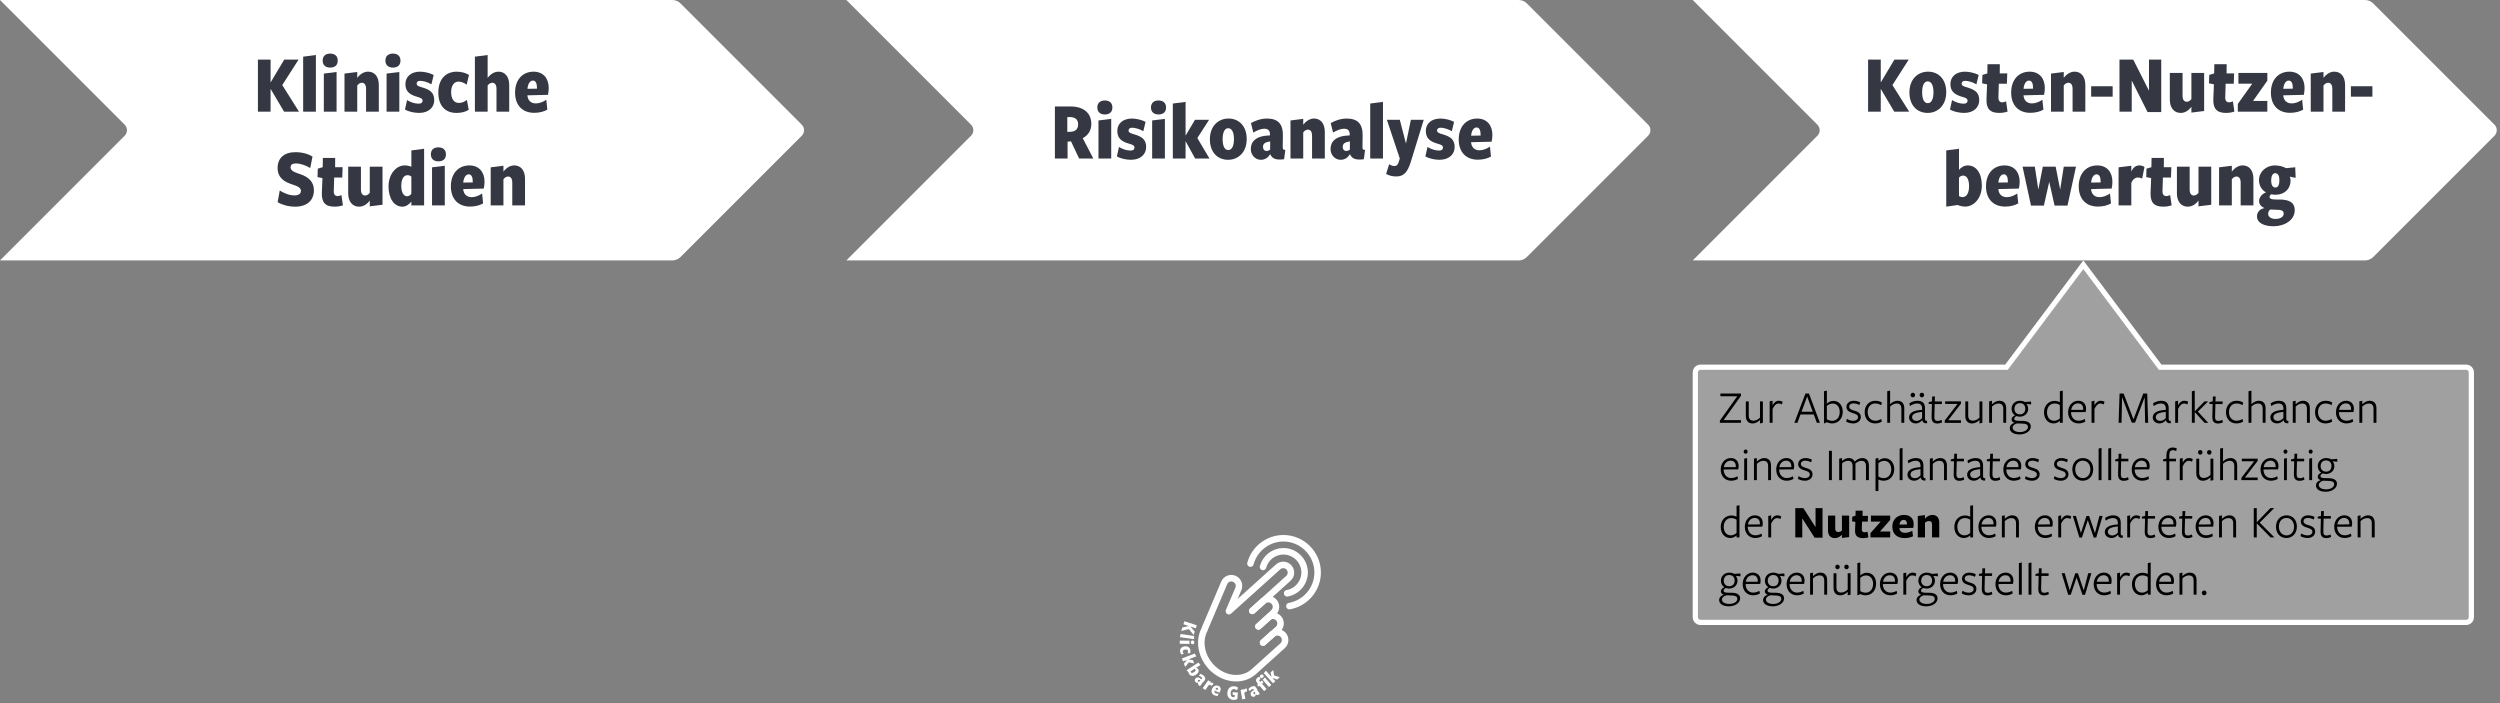 <?xml version="1.0" encoding="UTF-8"?>
<svg xmlns="http://www.w3.org/2000/svg" viewBox="0 0 1920 540">
  <rect x="0" y="0" width="1920" height="540" fill="#808080" stroke="none"/>
  <defs>
    <style>
      .cls-1, .cls-2 {
        fill: none;
      }

      .cls-3, .cls-4 {
        fill: #fff;
      }

      .cls-5 {
        fill: #353843;
      }

      .cls-2 {
        stroke: #fff;
        stroke-linecap: round;
        stroke-linejoin: round;
        stroke-width: 5px;
      }

      .cls-4 {
        opacity: .25;
      }
    </style>
  </defs>
  <g id="Content_STD" data-name="Content STD">
    <g>
      <path class="cls-3" d="M522.64,2.64l93.12,93.12c2.34,2.34,2.34,6.14,0,8.49l-93.12,93.12c-1.69,1.69-3.98,2.64-6.36,2.64H0L95.76,104.24c2.34-2.34,2.34-6.14,0-8.49L0,0H516.27c2.39,0,4.68,.95,6.36,2.64Z"></path>
      <g>
        <path class="cls-5" d="M218.17,85.76l-10.3-17.41h-.06v17.41h-9.73V45.76h9.73v17.47h.06l10.43-17.47h11.01l-12.54,19.58,12.86,20.41h-11.46Z"></path>
        <path class="cls-5" d="M232.82,85.76V43.52l9.79-1.28v43.52h-9.79Z"></path>
        <path class="cls-5" d="M253.56,51.91c-3.52,0-5.76-1.92-5.76-5.38s2.24-5.38,5.76-5.38,5.82,1.86,5.82,5.38-2.18,5.38-5.82,5.38Zm-4.86,33.85v-29.25l9.79-1.22v30.46h-9.79Z"></path>
        <path class="cls-5" d="M281.14,85.76v-17.53c0-3.52-1.54-4.67-3.26-4.67-1.47,0-2.69,1.02-3.52,2.11v20.09h-9.79v-29.25l9.79-1.22v4.54c2.18-2.94,5.18-4.8,8.32-4.8,5.06,0,8.26,3.9,8.26,10.24v20.48h-9.79Z"></path>
        <path class="cls-5" d="M301.75,51.91c-3.52,0-5.76-1.92-5.76-5.38s2.24-5.38,5.76-5.38,5.82,1.86,5.82,5.38-2.18,5.38-5.82,5.38Zm-4.86,33.85v-29.25l9.79-1.22v30.46h-9.79Z"></path>
        <path class="cls-5" d="M321.84,86.72c-3.58,0-8.13-.96-10.81-2.62l1.6-7.23c2.88,1.79,6.08,2.75,8.96,2.75,1.86,0,2.94-.77,2.94-2.24,0-1.6-1.28-2.24-3.84-2.94-5.76-1.6-9.34-3.97-9.34-9.86,0-5.57,4.16-9.54,11.33-9.54,3.39,0,7.87,1.15,10.37,2.56l-1.73,7.17c-2.75-1.66-6.27-2.69-8.64-2.69-1.66,0-2.69,.77-2.69,2.18,0,1.54,1.73,2.18,4.1,2.82,5.89,1.73,9.41,3.84,9.41,9.85,0,5.38-4.1,9.79-11.65,9.79Z"></path>
        <path class="cls-5" d="M350.52,86.72c-8.45,0-13.89-5.44-13.89-15.61s5.5-16.06,14.14-16.06c3.58,0,7.04,.96,9.41,2.5l-1.79,7.49c-1.86-1.41-4.16-2.37-6.21-2.37-3.71,0-5.7,3.33-5.7,8.13,0,5.31,2.37,8.26,5.95,8.26,2.3,0,4.35-.9,6.14-2.37l1.41,7.62c-2.18,1.54-5.7,2.43-9.47,2.43Z"></path>
        <path class="cls-5" d="M381.3,85.76v-17.53c0-3.52-1.54-4.67-3.27-4.67-1.47,0-2.69,1.02-3.52,2.11v20.09h-9.79V43.52l9.79-1.28v17.6c2.18-2.94,5.18-4.8,8.32-4.8,5.05,0,8.26,3.9,8.26,10.24v20.48h-9.79Z"></path>
        <path class="cls-5" d="M420.85,72.83l-15.81,.38c.32,3.84,2.62,6.21,6.53,6.21,2.62,0,5.5-1.09,8-2.82l.77,7.62c-2.62,1.54-6.27,2.43-10.05,2.43-8.83,0-14.72-5.57-14.72-15.55s5.89-16.06,14.21-16.06c7.42,0,11.65,5.12,11.65,12.54,0,1.6-.26,3.97-.58,5.25Zm-8.45-5.25c0-3.52-.96-5.7-3.14-5.7-2.43,0-3.9,2.94-4.16,6.34l7.3-.13v-.51Z"></path>
        <path class="cls-5" d="M226.58,158.72c-5.18,0-10.11-1.47-13.38-3.46l1.66-8.96c3.26,2.11,7.3,3.78,11.39,3.78,2.88,0,4.86-1.15,4.86-3.52s-2.37-3.52-6.85-4.99c-4.99-1.6-11.07-4.54-11.07-12.54,0-7.42,4.8-12.16,13.63-12.16,5.5,0,9.86,1.34,13.18,3.39l-1.73,8.77c-3.33-2.05-7.74-3.52-11.01-3.52-2.56,0-4.1,.9-4.1,3.07,0,2.56,3.14,3.78,7.1,5.06,7.49,2.43,10.82,6.59,10.82,12.48,0,7.68-5.18,12.61-14.53,12.61Z"></path>
        <path class="cls-5" d="M256.85,158.72c-7.1,0-9.98-3.39-9.66-10.88l.45-11.07-3.78-.77,.19-6.46,3.78-1.15,.13-7.1h9.47l-.06,7.1h5.76l-.26,7.94h-6.21l-.32,10.56c-.06,2.62,1.22,3.71,3.01,3.71,.9,0,1.86-.32,2.88-.77l1.15,7.87c-2.11,.64-3.78,1.02-6.53,1.02Z"></path>
        <path class="cls-5" d="M283.99,158.46v-4.48c-2.05,2.88-4.93,4.74-8.26,4.74-5.05,0-8.32-3.9-8.32-10.24v-20.48h9.79v17.53c0,3.52,1.54,4.61,3.26,4.61,1.47,0,2.62-.96,3.52-2.05v-20.09h9.79v29.25l-9.79,1.22Z"></path>
        <path class="cls-5" d="M315.92,157.76v-2.94c-1.54,1.86-3.78,3.9-6.91,3.9-6.14,0-10.62-6.02-10.62-15.49s5.76-16.19,12.42-16.19c1.86,0,3.58,.38,5.12,1.02v-12.54l9.79-1.28v43.52h-9.79Zm0-22.14c-.77-.64-1.79-1.09-3.01-1.09-3.01,0-4.74,3.33-4.74,8.19s1.79,8,4.35,8c1.54,0,2.49-.7,3.39-1.92v-13.18Z"></path>
        <path class="cls-5" d="M336.66,123.91c-3.52,0-5.76-1.92-5.76-5.38s2.24-5.38,5.76-5.38,5.82,1.86,5.82,5.38-2.18,5.38-5.82,5.38Zm-4.86,33.85v-29.25l9.79-1.22v30.46h-9.79Z"></path>
        <path class="cls-5" d="M371.54,144.83l-15.81,.38c.32,3.84,2.62,6.21,6.53,6.21,2.62,0,5.5-1.09,8-2.82l.77,7.62c-2.62,1.54-6.27,2.43-10.05,2.43-8.83,0-14.72-5.57-14.72-15.55s5.89-16.06,14.21-16.06c7.42,0,11.65,5.12,11.65,12.54,0,1.6-.26,3.97-.58,5.25Zm-8.45-5.25c0-3.52-.96-5.7-3.14-5.7-2.43,0-3.9,2.94-4.16,6.34l7.3-.13v-.51Z"></path>
        <path class="cls-5" d="M393.43,157.76v-17.53c0-3.52-1.54-4.67-3.27-4.67-1.47,0-2.69,1.02-3.52,2.11v20.09h-9.79v-29.25l9.79-1.22v4.54c2.18-2.94,5.18-4.8,8.32-4.8,5.05,0,8.26,3.9,8.26,10.24v20.48h-9.79Z"></path>
      </g>
    </g>
    <g>
      <path class="cls-3" d="M1172.64,2.64l93.12,93.12c2.34,2.34,2.34,6.14,0,8.49l-93.12,93.12c-1.69,1.69-3.98,2.64-6.36,2.64H650l95.76-95.76c2.34-2.34,2.34-6.14,0-8.49L650,0h516.27c2.39,0,4.68,.95,6.36,2.64Z"></path>
      <g>
        <path class="cls-5" d="M828.78,121.76l-6.27-13.25-2.62,.32v12.93h-9.73v-40h11.97c10.43,0,16,5.38,16,13.38,0,4.86-2.18,8.64-6.59,10.94l8.13,15.68h-10.88Zm-7.3-31.87h-1.79v11.39l1.92-.06c4.22,0,6.4-1.98,6.4-5.7s-2.24-5.63-6.53-5.63Z"></path>
        <path class="cls-5" d="M848.49,87.91c-3.52,0-5.76-1.92-5.76-5.38s2.24-5.38,5.76-5.38,5.82,1.86,5.82,5.38-2.18,5.38-5.82,5.38Zm-4.86,33.85v-29.25l9.79-1.22v30.46h-9.79Z"></path>
        <path class="cls-5" d="M868.59,122.72c-3.58,0-8.13-.96-10.82-2.62l1.6-7.23c2.88,1.79,6.08,2.75,8.96,2.75,1.86,0,2.94-.77,2.94-2.24,0-1.6-1.28-2.24-3.84-2.94-5.76-1.6-9.34-3.97-9.34-9.86,0-5.57,4.16-9.54,11.33-9.54,3.39,0,7.87,1.15,10.37,2.56l-1.73,7.17c-2.75-1.66-6.27-2.69-8.64-2.69-1.66,0-2.69,.77-2.69,2.18,0,1.54,1.73,2.18,4.1,2.82,5.89,1.73,9.41,3.84,9.41,9.85,0,5.38-4.1,9.79-11.65,9.79Z"></path>
        <path class="cls-5" d="M889.71,87.91c-3.52,0-5.76-1.92-5.76-5.38s2.24-5.38,5.76-5.38,5.82,1.86,5.82,5.38-2.18,5.38-5.82,5.38Zm-4.86,33.85v-29.25l9.79-1.22v30.46h-9.79Z"></path>
        <path class="cls-5" d="M917.87,121.76l-7.29-13.25h-.06v13.25h-9.79v-42.24l9.79-1.28v25.92l7.23-12.16h10.82l-9.02,14.02,9.34,15.74h-11.01Z"></path>
        <path class="cls-5" d="M943.21,122.72c-8,0-14.02-5.63-14.02-15.74s6.4-15.94,14.33-15.94,13.95,5.7,13.95,15.74-6.4,15.94-14.27,15.94Zm.06-24.25c-2.81,0-4.29,3.26-4.29,8.45s1.54,8.32,4.35,8.32,4.35-3.2,4.35-8.38-1.54-8.38-4.42-8.38Z"></path>
        <path class="cls-5" d="M986.22,122.27c-1.28,.19-2.37,.26-3.39,.26-4.03,0-6.14-1.41-7.23-4.03h-.13c-1.6,2.5-3.84,4.22-7.17,4.22-4.22,0-7.68-3.65-7.68-8.19,0-5.7,3.65-10.24,14.72-10.56v-.7c0-3.07-1.41-4.42-4.42-4.42-2.56,0-5.44,1.28-8.38,2.94-.64-2.37-1.22-4.8-1.79-7.23,2.75-1.66,7.29-3.52,12.29-3.52,8.38,0,12.35,4.1,12.22,13.06l-.13,8.7c0,1.98,.32,2.18,1.98,2.37l-.9,7.1Zm-10.75-13.69c-3.97,.64-5.5,1.79-5.5,4.22,0,1.92,1.15,3.14,2.75,3.14,1.09,0,1.98-.45,2.75-1.09v-6.27Z"></path>
        <path class="cls-5" d="M1007.66,121.76v-17.53c0-3.52-1.54-4.67-3.26-4.67-1.47,0-2.69,1.02-3.52,2.11v20.09h-9.79v-29.25l9.79-1.22v4.54c2.18-2.94,5.18-4.8,8.32-4.8,5.06,0,8.26,3.9,8.26,10.24v20.48h-9.79Z"></path>
        <path class="cls-5" d="M1047.46,122.27c-1.28,.19-2.37,.26-3.39,.26-4.03,0-6.14-1.41-7.23-4.03h-.13c-1.6,2.5-3.84,4.22-7.17,4.22-4.22,0-7.68-3.65-7.68-8.19,0-5.7,3.65-10.24,14.72-10.56v-.7c0-3.07-1.41-4.42-4.42-4.42-2.56,0-5.44,1.28-8.38,2.94-.64-2.37-1.21-4.8-1.79-7.23,2.75-1.66,7.29-3.52,12.29-3.52,8.38,0,12.35,4.1,12.22,13.06l-.13,8.7c0,1.98,.32,2.18,1.98,2.37l-.9,7.1Zm-10.75-13.69c-3.97,.64-5.5,1.79-5.5,4.22,0,1.92,1.15,3.14,2.75,3.14,1.09,0,1.98-.45,2.75-1.09v-6.27Z"></path>
        <path class="cls-5" d="M1052.33,121.76v-42.24l9.79-1.28v43.52h-9.79Z"></path>
        <path class="cls-5" d="M1083.56,124.13c-2.69,8.77-5.89,11.39-11.33,11.39-2.75,0-5.31-.64-7.68-1.92l2.3-7.49c1.28,.83,2.69,1.41,3.84,1.41,1.66,0,2.69-.58,3.46-2.94l.89-2.82-9.92-29.76h9.92l4.74,18.24,3.78-18.24h9.86l-9.86,32.13Z"></path>
        <path class="cls-5" d="M1105.51,122.72c-3.58,0-8.13-.96-10.81-2.62l1.6-7.23c2.88,1.79,6.08,2.75,8.96,2.75,1.86,0,2.95-.77,2.95-2.24,0-1.6-1.28-2.24-3.84-2.94-5.76-1.6-9.34-3.97-9.34-9.86,0-5.57,4.16-9.54,11.33-9.54,3.39,0,7.87,1.15,10.37,2.56l-1.73,7.17c-2.75-1.66-6.27-2.69-8.64-2.69-1.66,0-2.69,.77-2.69,2.18,0,1.54,1.73,2.18,4.1,2.82,5.89,1.73,9.41,3.84,9.41,9.85,0,5.38-4.1,9.79-11.65,9.79Z"></path>
        <path class="cls-5" d="M1145.57,108.83l-15.81,.38c.32,3.84,2.62,6.21,6.53,6.21,2.62,0,5.5-1.09,8-2.82l.77,7.62c-2.62,1.54-6.27,2.43-10.05,2.43-8.83,0-14.72-5.57-14.72-15.55s5.89-16.06,14.21-16.06c7.42,0,11.65,5.12,11.65,12.54,0,1.6-.26,3.97-.58,5.25Zm-8.45-5.25c0-3.52-.96-5.7-3.13-5.7-2.43,0-3.9,2.94-4.16,6.34l7.29-.13v-.51Z"></path>
      </g>
    </g>
    <g>
      <path class="cls-3" d="M1822.64,2.64l93.12,93.12c2.34,2.34,2.34,6.14,0,8.49l-93.12,93.12c-1.69,1.69-3.98,2.64-6.36,2.64h-516.27l95.76-95.76c2.34-2.34,2.34-6.14,0-8.49L1300,0h516.27c2.39,0,4.68,.95,6.36,2.64Z"></path>
      <g>
        <path class="cls-5" d="M1454.78,85.76l-10.3-17.41h-.06v17.41h-9.73V45.76h9.73v17.47h.06l10.43-17.47h11.01l-12.54,19.58,12.86,20.41h-11.46Z"></path>
        <path class="cls-5" d="M1480.44,86.72c-8,0-14.01-5.63-14.01-15.74s6.4-15.94,14.33-15.94,13.95,5.7,13.95,15.74-6.4,15.94-14.27,15.94Zm.06-24.25c-2.82,0-4.29,3.26-4.29,8.45s1.54,8.32,4.35,8.32,4.35-3.2,4.35-8.38-1.54-8.38-4.42-8.38Z"></path>
        <path class="cls-5" d="M1508.41,86.72c-3.58,0-8.13-.96-10.82-2.62l1.6-7.23c2.88,1.79,6.08,2.75,8.96,2.75,1.86,0,2.94-.77,2.94-2.24,0-1.6-1.28-2.24-3.84-2.94-5.76-1.6-9.34-3.97-9.34-9.86,0-5.57,4.16-9.54,11.33-9.54,3.39,0,7.87,1.15,10.37,2.56l-1.73,7.17c-2.75-1.66-6.27-2.69-8.64-2.69-1.66,0-2.69,.77-2.69,2.18,0,1.54,1.73,2.18,4.1,2.82,5.89,1.73,9.41,3.84,9.41,9.85,0,5.38-4.1,9.79-11.65,9.79Z"></path>
        <path class="cls-5" d="M1535.29,86.72c-7.1,0-9.98-3.39-9.66-10.88l.45-11.07-3.78-.77,.19-6.46,3.78-1.15,.13-7.1h9.47l-.06,7.1h5.76l-.26,7.94h-6.21l-.32,10.56c-.06,2.62,1.22,3.71,3.01,3.71,.9,0,1.86-.32,2.88-.77l1.15,7.87c-2.11,.64-3.78,1.02-6.53,1.02Z"></path>
        <path class="cls-5" d="M1569.85,72.83l-15.81,.38c.32,3.84,2.62,6.21,6.53,6.21,2.62,0,5.5-1.09,8-2.82l.77,7.62c-2.62,1.54-6.27,2.43-10.05,2.43-8.83,0-14.72-5.57-14.72-15.55s5.89-16.06,14.21-16.06c7.42,0,11.65,5.12,11.65,12.54,0,1.6-.26,3.97-.58,5.25Zm-8.45-5.25c0-3.52-.96-5.7-3.14-5.7-2.43,0-3.9,2.94-4.16,6.34l7.29-.13v-.51Z"></path>
        <path class="cls-5" d="M1591.74,85.76v-17.53c0-3.52-1.54-4.67-3.26-4.67-1.47,0-2.69,1.02-3.52,2.11v20.09h-9.79v-29.25l9.79-1.22v4.54c2.18-2.94,5.18-4.8,8.32-4.8,5.06,0,8.26,3.9,8.26,10.24v20.48h-9.79Z"></path>
        <path class="cls-5" d="M1606.01,74.24v-8h16.51v8h-16.51Z"></path>
        <path class="cls-5" d="M1649.33,86.08l-12.16-24.19v23.87h-9.41V45.76h10.56l12.1,23.93v-23.93h9.41v40.32h-10.5Z"></path>
        <path class="cls-5" d="M1683,86.46v-4.48c-2.05,2.88-4.93,4.74-8.26,4.74-5.06,0-8.32-3.9-8.32-10.24v-20.48h9.79v17.53c0,3.52,1.54,4.61,3.26,4.61,1.47,0,2.62-.96,3.52-2.05v-20.09h9.79v29.25l-9.79,1.22Z"></path>
        <path class="cls-5" d="M1709.5,86.72c-7.1,0-9.98-3.39-9.66-10.88l.45-11.07-3.78-.77,.19-6.46,3.78-1.15,.13-7.1h9.47l-.06,7.1h5.76l-.26,7.94h-6.21l-.32,10.56c-.06,2.62,1.22,3.71,3.01,3.71,.9,0,1.86-.32,2.88-.77l1.15,7.87c-2.11,.64-3.78,1.02-6.53,1.02Z"></path>
        <path class="cls-5" d="M1718.65,85.76v-5.95l11.07-15.55h-10.62v-8.26h22.21v5.95l-10.94,15.55h10.94v8.26h-22.65Z"></path>
        <path class="cls-5" d="M1769.33,72.83l-15.81,.38c.32,3.84,2.62,6.21,6.53,6.21,2.62,0,5.5-1.09,8-2.82l.77,7.62c-2.62,1.54-6.27,2.43-10.05,2.43-8.83,0-14.72-5.57-14.72-15.55s5.89-16.06,14.21-16.06c7.42,0,11.65,5.12,11.65,12.54,0,1.6-.26,3.97-.58,5.25Zm-8.45-5.25c0-3.52-.96-5.7-3.14-5.7-2.43,0-3.9,2.94-4.16,6.34l7.3-.13v-.51Z"></path>
        <path class="cls-5" d="M1791.22,85.76v-17.53c0-3.52-1.54-4.67-3.26-4.67-1.47,0-2.69,1.02-3.52,2.11v20.09h-9.79v-29.25l9.79-1.22v4.54c2.18-2.94,5.18-4.8,8.32-4.8,5.06,0,8.26,3.9,8.26,10.24v20.48h-9.79Z"></path>
        <path class="cls-5" d="M1805.49,74.24v-8h16.51v8h-16.51Z"></path>
        <path class="cls-5" d="M1509.24,158.66c-1.79,0-4.16-.51-5.82-1.22l-8.7,1.28v-43.2l9.79-1.28v16.19c1.47-1.66,3.78-3.39,6.72-3.39,6.53,0,10.82,5.95,10.82,15.49s-5.95,16.13-12.8,16.13Zm-1.54-23.81c-1.41,0-2.37,.64-3.2,1.6v14.08c.7,.51,1.66,.83,2.82,.83,3.14,0,4.93-3.33,4.93-8.32s-1.6-8.19-4.54-8.19Z"></path>
        <path class="cls-5" d="M1550.52,144.83l-15.81,.38c.32,3.84,2.62,6.21,6.53,6.21,2.62,0,5.5-1.09,8-2.82l.77,7.62c-2.62,1.54-6.27,2.43-10.05,2.43-8.83,0-14.72-5.57-14.72-15.55s5.89-16.06,14.21-16.06c7.42,0,11.65,5.12,11.65,12.54,0,1.6-.26,3.97-.58,5.25Zm-8.45-5.25c0-3.52-.96-5.7-3.14-5.7-2.43,0-3.9,2.94-4.16,6.34l7.3-.13v-.51Z"></path>
        <path class="cls-5" d="M1587.83,157.89h-9.92l-4.1-18.24-4.1,18.24h-9.92l-6.46-29.89h9.41l2.69,17.6,3.46-17.6h9.86l3.46,17.6,2.75-17.6h9.41l-6.53,29.89Z"></path>
        <path class="cls-5" d="M1621.75,144.83l-15.81,.38c.32,3.84,2.62,6.21,6.53,6.21,2.62,0,5.5-1.09,8-2.82l.77,7.62c-2.62,1.54-6.27,2.43-10.05,2.43-8.83,0-14.72-5.57-14.72-15.55s5.89-16.06,14.21-16.06c7.42,0,11.65,5.12,11.65,12.54,0,1.6-.26,3.97-.58,5.25Zm-8.45-5.25c0-3.52-.96-5.7-3.14-5.7-2.43,0-3.9,2.94-4.16,6.34l7.3-.13v-.51Z"></path>
        <path class="cls-5" d="M1645.18,137.15c-.96-.51-2.18-.83-3.2-.83-1.92,0-3.97,1.22-5.12,4.16v17.28h-9.79v-29.25l9.79-1.22v4.48c1.28-3.01,3.39-4.74,6.14-4.74,1.47,0,2.69,.38,3.97,1.22l-1.79,8.9Z"></path>
        <path class="cls-5" d="M1661.3,158.72c-7.1,0-9.98-3.39-9.66-10.88l.45-11.07-3.78-.77,.19-6.46,3.78-1.15,.13-7.1h9.47l-.06,7.1h5.76l-.26,7.94h-6.21l-.32,10.56c-.06,2.62,1.22,3.71,3.01,3.71,.9,0,1.86-.32,2.88-.77l1.15,7.87c-2.11,.64-3.78,1.02-6.53,1.02Z"></path>
        <path class="cls-5" d="M1688.44,158.46v-4.48c-2.05,2.88-4.93,4.74-8.25,4.74-5.06,0-8.32-3.9-8.32-10.24v-20.48h9.79v17.53c0,3.52,1.54,4.61,3.26,4.61,1.47,0,2.62-.96,3.52-2.05v-20.09h9.79v29.25l-9.79,1.22Z"></path>
        <path class="cls-5" d="M1720.82,157.76v-17.53c0-3.52-1.54-4.67-3.26-4.67-1.47,0-2.69,1.02-3.52,2.11v20.09h-9.79v-29.25l9.79-1.22v4.54c2.18-2.94,5.18-4.8,8.32-4.8,5.06,0,8.26,3.9,8.26,10.24v20.48h-9.79Z"></path>
        <path class="cls-5" d="M1758.52,135.68c.38,.77,.64,1.98,.64,3.01,0,6.21-4.48,10.88-11.65,10.88-1.09,0-2.11-.13-3.14-.38-.7,.45-1.34,1.15-1.34,2.11,0,1.28,1.41,1.92,4.8,1.92h2.56c7.1,0,11.97,1.86,11.97,8.26,0,7.49-7.74,12.29-16.32,12.29-7.04,0-12.67-2.43-12.67-7.68,0-2.82,1.86-5.57,5.76-6.27-2.11-.83-4.16-2.75-4.16-5.38,0-2.82,2.24-5.57,5.31-6.66-3.46-1.98-5.38-5.44-5.38-9.47,0-6.21,5.38-11.26,12.22-11.26,3.26,0,6.21,.77,8.58,2.11l7.04-.7,.32,8.13-4.54-.9Zm-10.43,25.41c-1.34,0-3.65-.13-4.48-.19-.96,.64-1.66,1.79-1.66,3.33,0,2.3,2.24,3.9,5.57,3.9,3.65,0,6.34-1.47,6.34-4.1,0-2.37-1.86-2.94-5.76-2.94Zm-.7-28.09c-1.98,0-3.14,2.24-3.14,5.63,0,3.2,1.09,5.38,3.26,5.38s3.07-2.24,3.07-5.63c0-3.2-1.02-5.38-3.2-5.38Z"></path>
      </g>
    </g>
    <g>
      <g>
        <path class="cls-4" d="M1306,478c-2.21,0-4-1.79-4-4v-188c0-2.21,1.79-4,4-4h235l59-78.67,59,78.67h235c2.21,0,4,1.79,4,4v188c0,2.21-1.79,4-4,4h-588Z"></path>
        <path class="cls-3" d="M1600,206.67l56.8,75.73,1.2,1.6h236c1.1,0,2,.9,2,2v188c0,1.1-.9,2-2,2h-588c-1.1,0-2-.9-2-2v-188c0-1.1,.9-2,2-2h236l1.2-1.6,56.8-75.73m0-6.67l-60,80h-234c-3.31,0-6,2.69-6,6v188c0,3.31,2.69,6,6,6h588c3.31,0,6-2.69,6-6v-188c0-3.31-2.69-6-6-6h-234l-60-80h0Z"></path>
      </g>
      <g>
        <path d="M1320.86,324.73v-1.69l13.36-18.72h-12.96v-2.09h15.84v1.73l-13.35,18.68h13.32v2.09h-16.2Z"></path>
        <path d="M1343.04,308.25v10.65c0,2.88,1.15,4.18,3.56,4.18,1.91,0,3.74-.97,5.07-2.34v-12.49h2.23v16.49l-2.23,.47v-2.66c-1.69,1.73-3.85,2.66-5.69,2.66-3.2,0-5.18-2.05-5.18-5.65v-11.3h2.23Z"></path>
        <path d="M1361.33,324.73h-2.23v-16.49l2.23-.47v3.53c1.08-2.12,2.7-3.53,4.86-3.53,1.08,0,2.12,.32,2.88,.76l-.58,2.09c-.72-.43-1.58-.72-2.52-.72-1.73,0-3.35,1.3-4.64,4.25v10.58Z"></path>
        <path d="M1397.69,324.73h-2.34l-2.38-6.44h-10.19l-2.38,6.44h-2.34l8.53-22.5h2.7l8.39,22.5Zm-9.79-20.23l-4.32,11.7h8.6l-4.28-11.7Z"></path>
        <path d="M1407.08,325.2c-1.33,0-2.95-.4-4.03-.9l-2.23,.97v-24.8l2.23-.47v9.97c1.12-1.04,2.84-2.09,4.97-2.09,4.36,0,7.2,3.46,7.2,8.39,0,5.18-3.38,8.93-8.13,8.93Zm.5-15.26c-1.8,0-3.35,.76-4.54,1.84,0-.11,0,10.11,0,10.11,1.01,.79,2.55,1.3,4.14,1.3,3.53,0,5.72-2.84,5.72-6.8,0-3.74-2.05-6.44-5.33-6.44Z"></path>
        <path d="M1423.21,325.2c-1.94,0-4-.58-5.4-1.48l.61-2.05c1.4,.94,3.17,1.51,4.86,1.51,1.98,0,3.71-.97,3.71-2.77,0-1.98-2.09-2.56-4.14-3.2-2.27-.68-4.79-1.8-4.79-4.68s2.48-4.75,5.58-4.75c1.8,0,3.6,.5,5,1.22l-.65,2.02c-1.37-.76-3.06-1.22-4.5-1.22-2.02,0-3.31,.94-3.31,2.52,0,1.87,1.94,2.45,4.07,3.1,2.34,.68,4.86,1.76,4.86,4.82s-2.59,4.97-5.9,4.97Z"></path>
        <path d="M1440.13,325.2c-4.97,0-8.06-3.56-8.06-8.67s3.42-8.75,8.1-8.75c2.02,0,3.74,.5,5.15,1.4l-.58,2.02c-1.26-.83-2.84-1.33-4.57-1.33-3.56,0-5.8,2.66-5.8,6.59s2.34,6.66,5.83,6.66c1.66,0,3.31-.54,4.57-1.37l.47,2.05c-1.4,.86-3.2,1.4-5.11,1.4Z"></path>
        <path d="M1460.25,324.73v-10.65c0-2.88-1.15-4.18-3.53-4.18-1.91,0-3.74,.97-5.11,2.34v12.49h-2.23v-24.26l2.23-.47v10.4c1.73-1.73,3.89-2.63,5.72-2.63,3.2,0,5.15,2.05,5.15,5.65v11.3h-2.23Z"></path>
        <path d="M1476.2,322.75c-1.12,1.37-2.88,2.45-4.82,2.45-3.02,0-5.22-1.94-5.22-4.57,0-2.99,2.34-5.44,10.01-5.87v-.97c0-2.59-1.15-3.92-3.89-3.92-1.8,0-4,.94-5.4,1.98l-.5-2.09c1.48-1.04,3.96-1.98,6.12-1.98,3.82,0,5.94,1.73,5.9,5.9v7.92c0,1.19,.22,1.69,1.66,1.66l-.14,1.84c-2.16,.14-3.35-.72-3.6-2.34h-.11Zm-7.16-17.57c-1.01,0-1.69-.83-1.69-1.8s.68-1.76,1.69-1.76,1.73,.83,1.73,1.76-.68,1.8-1.73,1.8Zm7.13,11.09c-5.65,.65-7.67,1.91-7.67,4.1,0,1.76,1.44,2.88,3.38,2.88,1.76,0,3.28-1.01,4.28-2.16v-4.82Zm-.14-11.09c-1.04,0-1.76-.83-1.76-1.8s.72-1.76,1.76-1.76,1.69,.83,1.69,1.76-.68,1.8-1.69,1.8Z"></path>
        <path d="M1487.9,325.27c-3.13,0-4.54-1.73-4.43-5.18l.25-9.75-2.52-.14,.11-1.4,2.48-.58,.11-3.74h2.12l-.11,3.85h5.51l-.11,1.98h-5.47l-.25,9.86c-.07,2.09,.68,3.1,2.41,3.1,1.08,0,2.16-.36,3.17-.79l.4,1.94c-1.15,.54-2.48,.86-3.67,.86Z"></path>
        <path d="M1493.55,324.73v-1.76l9.83-12.74h-9.5v-1.98h12.17v1.73l-9.83,12.78h9.83v1.98h-12.49Z"></path>
        <path d="M1511.59,308.25v10.65c0,2.88,1.15,4.18,3.56,4.18,1.91,0,3.74-.97,5.08-2.34v-12.49h2.23v16.49l-2.23,.47v-2.66c-1.69,1.73-3.85,2.66-5.69,2.66-3.2,0-5.18-2.05-5.18-5.65v-11.3h2.23Z"></path>
        <path d="M1538.51,324.73v-10.65c0-2.88-1.15-4.18-3.64-4.18-1.8,0-3.63,.97-5,2.34v12.49h-2.23v-16.49l2.23-.47v2.7c1.73-1.73,3.89-2.7,5.62-2.7,3.31,0,5.26,2.05,5.26,5.65v11.3h-2.23Z"></path>
        <path d="M1544.85,322.14c0-1.37,1.19-2.56,2.7-3.13-1.58-.97-2.66-2.77-2.66-5.04,0-3.49,2.59-6.19,6.48-6.19,1.73,0,2.99,.47,3.89,.97l4.57-.36,.11,2.23-3.63-.36c.79,.79,1.33,2.38,1.33,3.71,0,3.49-2.74,6.05-6.41,6.05-.9,0-1.62-.18-2.45-.47-.86,.36-1.84,1.04-1.84,1.98,0,1.04,.79,1.69,3.74,1.69,0,0,2.38,0,2.12,0,4.79,0,6.84,1.62,6.84,4.32,0,3.64-4.07,6.12-8.68,6.12s-7.45-1.94-7.45-4.82c0-1.87,1.44-3.53,3.56-4.07-1.4-.5-2.23-1.44-2.23-2.63Zm.83,6.3c0,1.94,2.12,3.38,5.62,3.38s6.19-1.66,6.19-3.89c0-1.94-1.73-2.63-5-2.63-1.12,0-2.52-.04-3.46-.11-1.98,.54-3.35,1.84-3.35,3.24Zm5.65-10.22c2.52,0,4.1-1.8,4.1-4.32s-1.44-4.28-4.21-4.28c-2.55,0-4.14,1.84-4.14,4.39,0,2.38,1.58,4.21,4.25,4.21Z"></path>
        <path d="M1581.97,300.47l2.23-.47v24.73h-2.23v-1.55c-1.08,1.01-2.74,2.02-4.79,2.02-4.43,0-7.38-3.56-7.38-8.57s3.42-8.75,8.17-8.75c1.4,0,2.92,.4,4,.9v-8.31Zm-4.1,9.43c-3.53,0-5.76,2.81-5.76,6.7s2.12,6.55,5.47,6.55c1.69,0,3.24-.76,4.39-1.84,0,.07,0-10.15,0-10.15-1.01-.79-2.52-1.26-4.1-1.26Z"></path>
        <path d="M1590.57,316.74c.07,3.71,2.3,6.37,5.76,6.37,1.8,0,3.53-.54,4.79-1.37l.43,2.05c-1.4,.86-3.24,1.4-5.29,1.4-4.75,0-7.96-3.56-7.96-8.57s3.31-8.85,7.78-8.85c3.64,0,6.01,2.38,6.01,6.08,0,.86-.14,1.91-.36,2.63l-11.16,.07v.18Zm9.29-1.98c.04-.18,.04-.54,.04-.72,0-2.52-1.37-4.25-3.96-4.25-2.95,0-4.86,2.27-5.22,5l9.14-.04Z"></path>
        <path d="M1608.53,324.73h-2.23v-16.49l2.23-.47v3.53c1.08-2.12,2.7-3.53,4.86-3.53,1.08,0,2.12,.32,2.88,.76l-.58,2.09c-.72-.43-1.58-.72-2.52-.72-1.73,0-3.35,1.3-4.64,4.25v10.58Z"></path>
        <path d="M1647.09,305.08l-7.38,19.51h-2.52l-7.45-19.55-.4,19.69h-2.27l.76-22.5h3.1l7.59,19.87,7.49-19.87h3.06l.72,22.5h-2.34l-.36-19.65Z"></path>
        <path d="M1663.36,322.75c-1.12,1.37-2.88,2.45-4.82,2.45-3.02,0-5.22-1.94-5.22-4.57,0-2.99,2.34-5.44,10.01-5.87v-.97c0-2.59-1.15-3.92-3.89-3.92-1.8,0-4,.94-5.4,1.98l-.5-2.09c1.48-1.04,3.96-1.98,6.12-1.98,3.82,0,5.94,1.73,5.9,5.9v7.92c0,1.19,.21,1.69,1.66,1.66l-.14,1.84c-2.16,.14-3.35-.72-3.6-2.34h-.11Zm-.04-6.48c-5.65,.65-7.67,1.91-7.67,4.1,0,1.76,1.44,2.88,3.38,2.88,1.76,0,3.28-1.01,4.28-2.16v-4.82Z"></path>
        <path d="M1672.76,324.73h-2.23v-16.49l2.23-.47v3.53c1.08-2.12,2.7-3.53,4.86-3.53,1.08,0,2.12,.32,2.88,.76l-.58,2.09c-.72-.43-1.58-.72-2.52-.72-1.73,0-3.35,1.3-4.64,4.25v10.58Z"></path>
        <path d="M1685.57,316.52v8.21h-2.23v-24.26l2.23-.47v15.84h.07l7.42-7.59h2.81l-7.92,7.85,7.96,8.64h-2.84l-7.42-8.21h-.07Z"></path>
        <path d="M1703.5,325.27c-3.13,0-4.54-1.73-4.43-5.18l.25-9.75-2.52-.14,.11-1.4,2.48-.58,.11-3.74h2.12l-.11,3.85h5.51l-.11,1.98h-5.47l-.25,9.86c-.07,2.09,.68,3.1,2.41,3.1,1.08,0,2.16-.36,3.17-.79l.4,1.94c-1.15,.54-2.48,.86-3.67,.86Z"></path>
        <path d="M1717.61,325.2c-4.97,0-8.06-3.56-8.06-8.67s3.42-8.75,8.1-8.75c2.02,0,3.74,.5,5.15,1.4l-.58,2.02c-1.26-.83-2.84-1.33-4.57-1.33-3.56,0-5.8,2.66-5.8,6.59s2.34,6.66,5.83,6.66c1.66,0,3.31-.54,4.57-1.37l.47,2.05c-1.4,.86-3.2,1.4-5.11,1.4Z"></path>
        <path d="M1737.73,324.73v-10.65c0-2.88-1.15-4.18-3.53-4.18-1.91,0-3.74,.97-5.11,2.34v12.49h-2.23v-24.26l2.23-.47v10.4c1.73-1.73,3.89-2.63,5.72-2.63,3.2,0,5.15,2.05,5.15,5.65v11.3h-2.23Z"></path>
        <path d="M1753.68,322.75c-1.12,1.37-2.88,2.45-4.82,2.45-3.02,0-5.22-1.94-5.22-4.57,0-2.99,2.34-5.44,10.01-5.87v-.97c0-2.59-1.15-3.92-3.89-3.92-1.8,0-4,.94-5.4,1.98l-.5-2.09c1.48-1.04,3.96-1.98,6.12-1.98,3.82,0,5.94,1.73,5.9,5.9v7.92c0,1.19,.22,1.69,1.66,1.66l-.14,1.84c-2.16,.14-3.35-.72-3.6-2.34h-.11Zm-.04-6.48c-5.65,.65-7.67,1.91-7.67,4.1,0,1.76,1.44,2.88,3.38,2.88,1.76,0,3.28-1.01,4.28-2.16v-4.82Z"></path>
        <path d="M1771.72,324.73v-10.65c0-2.88-1.15-4.18-3.64-4.18-1.8,0-3.63,.97-5,2.34v12.49h-2.23v-16.49l2.23-.47v2.7c1.73-1.73,3.89-2.7,5.62-2.7,3.31,0,5.26,2.05,5.26,5.65v11.3h-2.23Z"></path>
        <path d="M1786.01,325.2c-4.97,0-8.06-3.56-8.06-8.67s3.42-8.75,8.1-8.75c2.02,0,3.74,.5,5.15,1.4l-.58,2.02c-1.26-.83-2.84-1.33-4.57-1.33-3.56,0-5.8,2.66-5.8,6.59s2.34,6.66,5.83,6.66c1.66,0,3.31-.54,4.57-1.37l.47,2.05c-1.4,.86-3.2,1.4-5.11,1.4Z"></path>
        <path d="M1796.27,316.74c.07,3.71,2.3,6.37,5.76,6.37,1.8,0,3.53-.54,4.79-1.37l.43,2.05c-1.4,.86-3.24,1.4-5.29,1.4-4.75,0-7.96-3.56-7.96-8.57s3.31-8.85,7.78-8.85c3.64,0,6.01,2.38,6.01,6.08,0,.86-.14,1.91-.36,2.63l-11.16,.07v.18Zm9.29-1.98c.04-.18,.04-.54,.04-.72,0-2.52-1.37-4.25-3.96-4.25-2.95,0-4.86,2.27-5.22,5l9.14-.04Z"></path>
        <path d="M1822.87,324.73v-10.65c0-2.88-1.15-4.18-3.64-4.18-1.8,0-3.63,.97-5,2.34v12.49h-2.23v-16.49l2.23-.47v2.7c1.73-1.73,3.89-2.7,5.62-2.7,3.31,0,5.25,2.05,5.25,5.65v11.3h-2.23Z"></path>
        <path d="M1323.78,360.74c.07,3.71,2.3,6.37,5.76,6.37,1.8,0,3.53-.54,4.79-1.37l.43,2.05c-1.4,.86-3.24,1.4-5.29,1.4-4.75,0-7.96-3.56-7.96-8.57s3.31-8.85,7.78-8.85c3.63,0,6.01,2.38,6.01,6.08,0,.86-.14,1.91-.36,2.63l-11.16,.07v.18Zm9.29-1.98c.04-.18,.04-.54,.04-.72,0-2.52-1.37-4.25-3.96-4.25-2.95,0-4.86,2.27-5.22,5l9.14-.04Z"></path>
        <path d="M1340.66,348.47c-1.01,0-1.51-.79-1.51-1.66s.5-1.58,1.51-1.58,1.51,.76,1.51,1.58-.5,1.66-1.51,1.66Zm-1.12,20.27v-16.49l2.23-.47v16.95h-2.23Z"></path>
        <path d="M1357.91,368.73v-10.65c0-2.88-1.15-4.18-3.64-4.18-1.8,0-3.63,.97-5,2.34v12.49h-2.23v-16.49l2.23-.47v2.7c1.73-1.73,3.89-2.7,5.62-2.7,3.31,0,5.25,2.05,5.25,5.65v11.3h-2.23Z"></path>
        <path d="M1366.4,360.74c.07,3.71,2.3,6.37,5.76,6.37,1.8,0,3.53-.54,4.79-1.37l.43,2.05c-1.4,.86-3.24,1.4-5.29,1.4-4.75,0-7.96-3.56-7.96-8.57s3.31-8.85,7.78-8.85c3.63,0,6.01,2.38,6.01,6.08,0,.86-.14,1.91-.36,2.63l-11.16,.07v.18Zm9.29-1.98c.04-.18,.04-.54,.04-.72,0-2.52-1.37-4.25-3.96-4.25-2.95,0-4.86,2.27-5.22,5l9.14-.04Z"></path>
        <path d="M1386.13,369.2c-1.94,0-4-.58-5.4-1.48l.61-2.05c1.4,.94,3.17,1.51,4.86,1.51,1.98,0,3.71-.97,3.71-2.77,0-1.98-2.09-2.56-4.14-3.2-2.27-.68-4.79-1.8-4.79-4.68s2.48-4.75,5.58-4.75c1.8,0,3.6,.5,5,1.22l-.65,2.02c-1.37-.76-3.06-1.22-4.5-1.22-2.02,0-3.31,.94-3.31,2.52,0,1.87,1.94,2.45,4.07,3.1,2.34,.68,4.86,1.76,4.86,4.82s-2.59,4.97-5.9,4.97Z"></path>
        <path d="M1404.63,368.73v-22.5h2.27v22.5h-2.27Z"></path>
        <path d="M1433.07,368.73v-10.62c0-2.88-1.12-4.21-3.49-4.21-1.76,0-3.38,.94-4.64,2.12,.04,.22,.07,1.08,.07,1.48v11.23h-2.23v-10.62c0-2.88-1.12-4.21-3.49-4.21-1.73,0-3.31,.79-4.57,1.91v12.92h-2.23v-16.49l2.23-.47v2.27c1.69-1.55,3.53-2.27,5.22-2.27,2.05,0,3.67,.9,4.46,2.74,1.84-1.84,3.92-2.74,5.83-2.74,3.13,0,5.08,2.05,5.08,5.69v11.27h-2.23Z"></path>
        <path d="M1447.4,351.89c4.46,0,7.38,3.53,7.38,8.53s-3.38,8.78-8.13,8.78c-1.29,0-2.95-.36-4.03-.86v8.78h-2.23v-24.94l2.23-.47v2.2c1.12-1.04,2.77-2.02,4.79-2.02Zm-4.79,14c1.01,.79,2.56,1.3,4.14,1.3,3.53,0,5.72-2.84,5.72-6.73s-2.09-6.52-5.44-6.52c-1.69,0-3.24,.76-4.43,1.84,0-.11,0,10.11,0,10.11Z"></path>
        <path d="M1458.92,368.73v-24.26l2.23-.47v24.73h-2.23Z"></path>
        <path d="M1474.98,366.75c-1.12,1.37-2.88,2.45-4.82,2.45-3.02,0-5.22-1.94-5.22-4.57,0-2.99,2.34-5.44,10.01-5.87v-.97c0-2.59-1.15-3.92-3.89-3.92-1.8,0-4,.94-5.4,1.98l-.5-2.09c1.48-1.04,3.96-1.98,6.12-1.98,3.82,0,5.94,1.73,5.9,5.9v7.92c0,1.19,.22,1.69,1.66,1.66l-.14,1.84c-2.16,.14-3.35-.72-3.6-2.34h-.11Zm-.04-6.48c-5.65,.65-7.67,1.91-7.67,4.1,0,1.76,1.44,2.88,3.38,2.88,1.76,0,3.28-1.01,4.28-2.16v-4.82Z"></path>
        <path d="M1493.01,368.73v-10.65c0-2.88-1.15-4.18-3.64-4.18-1.8,0-3.64,.97-5,2.34v12.49h-2.23v-16.49l2.23-.47v2.7c1.73-1.73,3.89-2.7,5.62-2.7,3.31,0,5.25,2.05,5.25,5.65v11.3h-2.23Z"></path>
        <path d="M1504.86,369.27c-3.13,0-4.54-1.73-4.43-5.18l.25-9.75-2.52-.14,.11-1.4,2.48-.58,.11-3.74h2.12l-.11,3.85h5.51l-.11,1.98h-5.47l-.25,9.86c-.07,2.09,.68,3.1,2.41,3.1,1.08,0,2.16-.36,3.17-.79l.4,1.94c-1.15,.54-2.48,.86-3.67,.86Z"></path>
        <path d="M1520.8,366.75c-1.12,1.37-2.88,2.45-4.82,2.45-3.02,0-5.22-1.94-5.22-4.57,0-2.99,2.34-5.44,10.01-5.87v-.97c0-2.59-1.15-3.92-3.89-3.92-1.8,0-4,.94-5.4,1.98l-.5-2.09c1.48-1.04,3.96-1.98,6.12-1.98,3.82,0,5.94,1.73,5.9,5.9v7.92c0,1.19,.22,1.69,1.66,1.66l-.14,1.84c-2.16,.14-3.35-.72-3.6-2.34h-.11Zm-.04-6.48c-5.65,.65-7.67,1.91-7.67,4.1,0,1.76,1.44,2.88,3.38,2.88,1.76,0,3.28-1.01,4.28-2.16v-4.82Z"></path>
        <path d="M1532.5,369.27c-3.13,0-4.54-1.73-4.43-5.18l.25-9.75-2.52-.14,.11-1.4,2.48-.58,.11-3.74h2.12l-.11,3.85h5.51l-.11,1.98h-5.47l-.25,9.86c-.07,2.09,.68,3.1,2.41,3.1,1.08,0,2.16-.36,3.17-.79l.4,1.94c-1.15,.54-2.48,.86-3.67,.86Z"></path>
        <path d="M1540.82,360.74c.07,3.71,2.3,6.37,5.76,6.37,1.8,0,3.53-.54,4.79-1.37l.43,2.05c-1.4,.86-3.24,1.4-5.29,1.4-4.75,0-7.96-3.56-7.96-8.57s3.31-8.85,7.77-8.85c3.64,0,6.01,2.38,6.01,6.08,0,.86-.14,1.91-.36,2.63l-11.16,.07v.18Zm9.29-1.98c.04-.18,.04-.54,.04-.72,0-2.52-1.37-4.25-3.96-4.25-2.95,0-4.86,2.27-5.22,5l9.14-.04Z"></path>
        <path d="M1560.55,369.2c-1.94,0-4-.58-5.4-1.48l.61-2.05c1.4,.94,3.17,1.51,4.86,1.51,1.98,0,3.71-.97,3.71-2.77,0-1.98-2.09-2.56-4.14-3.2-2.27-.68-4.79-1.8-4.79-4.68s2.48-4.75,5.58-4.75c1.8,0,3.6,.5,5,1.22l-.65,2.02c-1.37-.76-3.06-1.22-4.5-1.22-2.02,0-3.31,.94-3.31,2.52,0,1.87,1.94,2.45,4.07,3.1,2.34,.68,4.86,1.76,4.86,4.82s-2.59,4.97-5.9,4.97Z"></path>
        <path d="M1582.69,369.2c-1.94,0-4-.58-5.4-1.48l.61-2.05c1.4,.94,3.17,1.51,4.86,1.51,1.98,0,3.71-.97,3.71-2.77,0-1.98-2.09-2.56-4.14-3.2-2.27-.68-4.79-1.8-4.79-4.68s2.48-4.75,5.58-4.75c1.8,0,3.6,.5,5,1.22l-.65,2.02c-1.37-.76-3.06-1.22-4.5-1.22-2.02,0-3.31,.94-3.31,2.52,0,1.87,1.94,2.45,4.07,3.1,2.34,.68,4.86,1.76,4.86,4.82s-2.59,4.97-5.9,4.97Z"></path>
        <path d="M1599.5,369.2c-4.57,0-7.96-3.38-7.96-8.67s3.53-8.75,8.13-8.75,7.92,3.38,7.92,8.68-3.53,8.75-8.1,8.75Zm.07-15.41c-3.49,0-5.79,2.77-5.79,6.66s2.34,6.73,5.83,6.73,5.8-2.77,5.8-6.66-2.34-6.73-5.83-6.73Z"></path>
        <path d="M1611.74,368.73v-24.26l2.23-.47v24.73h-2.23Z"></path>
        <path d="M1619.15,368.73v-24.26l2.23-.47v24.73h-2.23Z"></path>
        <path d="M1631.11,369.27c-3.13,0-4.54-1.73-4.43-5.18l.25-9.75-2.52-.14,.11-1.4,2.48-.58,.11-3.74h2.12l-.11,3.85h5.51l-.11,1.98h-5.47l-.25,9.86c-.07,2.09,.68,3.1,2.41,3.1,1.08,0,2.16-.36,3.17-.79l.4,1.94c-1.15,.54-2.48,.86-3.67,.86Z"></path>
        <path d="M1639.42,360.74c.07,3.71,2.3,6.37,5.76,6.37,1.8,0,3.53-.54,4.79-1.37l.43,2.05c-1.4,.86-3.24,1.4-5.29,1.4-4.75,0-7.96-3.56-7.96-8.57s3.31-8.85,7.78-8.85c3.64,0,6.01,2.38,6.01,6.08,0,.86-.14,1.91-.36,2.63l-11.16,.07v.18Zm9.29-1.98c.04-.18,.04-.54,.04-.72,0-2.52-1.37-4.25-3.96-4.25-2.95,0-4.86,2.27-5.22,5l9.14-.04Z"></path>
        <path d="M1671.28,346.41c-.76-.36-1.62-.68-2.52-.68-1.84,0-2.74,1.19-2.74,3.85v2.74h5.18l-.11,1.98h-5.08v14.43h-2.2v-14.36l-2.66-.18,.14-1.4,2.48-.58,.04-2.59c.07-4.36,2.09-5.94,4.97-5.94,1.12,0,2.27,.36,3.02,.72,0,.04-.54,2.05-.54,2.02Z"></path>
        <path d="M1676.32,368.73h-2.23v-16.49l2.23-.47v3.53c1.08-2.12,2.7-3.53,4.86-3.53,1.08,0,2.12,.32,2.88,.76l-.58,2.09c-.72-.43-1.58-.72-2.52-.72-1.73,0-3.35,1.3-4.64,4.25v10.58Z"></path>
        <path d="M1688.99,352.25v10.65c0,2.88,1.15,4.18,3.56,4.18,1.91,0,3.74-.97,5.08-2.34v-12.49h2.23v16.49l-2.23,.47v-2.66c-1.69,1.73-3.85,2.66-5.69,2.66-3.2,0-5.18-2.05-5.18-5.65v-11.3h2.23Zm.79-3.06c-1.01,0-1.69-.83-1.69-1.8s.68-1.76,1.69-1.76,1.73,.83,1.73,1.76-.68,1.8-1.73,1.8Zm6.98,0c-1.04,0-1.76-.83-1.76-1.8s.72-1.76,1.76-1.76,1.69,.83,1.69,1.76-.68,1.8-1.69,1.8Z"></path>
        <path d="M1715.92,368.73v-10.65c0-2.88-1.15-4.18-3.53-4.18-1.91,0-3.74,.97-5.11,2.34v12.49h-2.23v-24.26l2.23-.47v10.4c1.73-1.73,3.89-2.63,5.72-2.63,3.2,0,5.15,2.05,5.15,5.65v11.3h-2.23Z"></path>
        <path d="M1721.39,368.73v-1.76l9.83-12.74h-9.5v-1.98h12.17v1.73l-9.83,12.78h9.83v1.98h-12.49Z"></path>
        <path d="M1738.35,360.74c.07,3.71,2.3,6.37,5.76,6.37,1.8,0,3.53-.54,4.79-1.37l.43,2.05c-1.4,.86-3.24,1.4-5.29,1.4-4.75,0-7.96-3.56-7.96-8.57s3.31-8.85,7.77-8.85c3.64,0,6.01,2.38,6.01,6.08,0,.86-.14,1.91-.36,2.63l-11.16,.07v.18Zm9.29-1.98c.04-.18,.04-.54,.04-.72,0-2.52-1.37-4.25-3.96-4.25-2.95,0-4.86,2.27-5.22,5l9.14-.04Z"></path>
        <path d="M1755.23,348.47c-1.01,0-1.51-.79-1.51-1.66s.5-1.58,1.51-1.58,1.51,.76,1.51,1.58-.5,1.66-1.51,1.66Zm-1.12,20.27v-16.49l2.23-.47v16.95h-2.23Z"></path>
        <path d="M1766.14,369.27c-3.13,0-4.54-1.73-4.43-5.18l.25-9.75-2.52-.14,.11-1.4,2.48-.58,.11-3.74h2.12l-.11,3.85h5.51l-.11,1.98h-5.47l-.25,9.86c-.07,2.09,.68,3.1,2.41,3.1,1.08,0,2.16-.36,3.17-.79l.4,1.94c-1.15,.54-2.48,.86-3.67,.86Z"></path>
        <path d="M1774.6,348.47c-1.01,0-1.51-.79-1.51-1.66s.5-1.58,1.51-1.58,1.51,.76,1.51,1.58-.5,1.66-1.51,1.66Zm-1.12,20.27v-16.49l2.23-.47v16.95h-2.23Z"></path>
        <path d="M1780,366.14c0-1.37,1.19-2.56,2.7-3.13-1.58-.97-2.66-2.77-2.66-5.04,0-3.49,2.59-6.19,6.48-6.19,1.73,0,2.99,.47,3.89,.97l4.57-.36,.11,2.23-3.63-.36c.79,.79,1.33,2.38,1.33,3.71,0,3.49-2.74,6.05-6.41,6.05-.9,0-1.62-.18-2.45-.47-.86,.36-1.84,1.04-1.84,1.98,0,1.04,.79,1.69,3.74,1.69,0,0,2.38,0,2.12,0,4.79,0,6.84,1.62,6.84,4.32,0,3.64-4.07,6.12-8.68,6.12s-7.45-1.94-7.45-4.82c0-1.87,1.44-3.53,3.56-4.07-1.4-.5-2.23-1.44-2.23-2.63Zm.83,6.3c0,1.94,2.12,3.38,5.62,3.38s6.19-1.66,6.19-3.89c0-1.94-1.73-2.63-5-2.63-1.12,0-2.52-.04-3.46-.11-1.98,.54-3.35,1.84-3.35,3.24Zm5.65-10.22c2.52,0,4.1-1.8,4.1-4.32s-1.44-4.28-4.21-4.28c-2.55,0-4.14,1.84-4.14,4.39,0,2.38,1.58,4.21,4.25,4.21Z"></path>
        <path d="M1333.68,388.47l2.23-.47v24.73h-2.23v-1.55c-1.08,1.01-2.73,2.02-4.79,2.02-4.43,0-7.38-3.56-7.38-8.57s3.42-8.75,8.17-8.75c1.4,0,2.92,.4,4,.9v-8.31Zm-4.1,9.43c-3.53,0-5.76,2.81-5.76,6.7s2.12,6.55,5.47,6.55c1.69,0,3.24-.76,4.39-1.84,0,.07,0-10.15,0-10.15-1.01-.79-2.52-1.26-4.1-1.26Z"></path>
        <path d="M1342.28,404.74c.07,3.71,2.3,6.37,5.76,6.37,1.8,0,3.53-.54,4.79-1.37l.43,2.05c-1.4,.86-3.24,1.4-5.29,1.4-4.75,0-7.96-3.56-7.96-8.57s3.31-8.85,7.78-8.85c3.63,0,6.01,2.38,6.01,6.08,0,.86-.14,1.91-.36,2.63l-11.16,.07v.18Zm9.29-1.98c.04-.18,.04-.54,.04-.72,0-2.52-1.37-4.25-3.96-4.25-2.95,0-4.86,2.27-5.22,5l9.14-.04Z"></path>
        <path d="M1360.25,412.73h-2.23v-16.49l2.23-.47v3.53c1.08-2.12,2.7-3.53,4.86-3.53,1.08,0,2.12,.32,2.88,.76l-.58,2.09c-.72-.43-1.58-.72-2.52-.72-1.73,0-3.35,1.3-4.64,4.25v10.58Z"></path>
        <path d="M1394.34,390.23h5.36v22.71h-6.08l-9.47-14.79v14.58h-5.36v-22.5h6.19l9.36,14.61v-14.61Z"></path>
        <path d="M1409.46,395.99v9.9c0,2.02,.86,2.7,2.3,2.7,1.19,0,2.16-.5,2.84-1.12v-11.48h5.54v16.49l-5.54,.68v-2.48c-1.3,1.4-3.24,2.59-5.44,2.59-3.28,0-5.26-2.2-5.26-5.76v-11.52h5.54Z"></path>
        <path d="M1430.84,413.27c-4.14,0-6.37-1.69-6.16-6.08l.25-6.37-2.52-.43,.11-3.53,2.52-.83,.07-3.82h5.36l-.04,4h4.18l-.11,4.36h-4.46l-.18,6.01c-.07,1.55,.83,2.2,2.2,2.2,.68,0,1.44-.18,2.2-.43l.65,4.32c-1.29,.4-2.38,.61-4.07,.61Z"></path>
        <path d="M1436.53,412.73v-3.31l7.85-8.85h-7.52v-4.57h14.79v3.31l-7.81,8.89h7.81v4.54h-15.12Z"></path>
        <path d="M1458.74,405.68c.18,2.23,1.73,3.53,4.43,3.53,1.84,0,3.78-.65,5.47-1.62l.54,4.28c-1.69,.86-4.1,1.37-6.52,1.37-5.69,0-9.36-3.17-9.36-8.75s3.74-9.03,9.07-9.03c4.75,0,7.34,2.84,7.34,7.02,0,.9-.14,2.23-.36,2.95l-10.62,.18v.07Zm5.83-2.88v-.32c0-1.98-.83-3.2-2.55-3.2-1.91,0-3.06,1.66-3.24,3.56l5.79-.04Z"></path>
        <path d="M1483.8,412.73v-9.9c0-2.02-.9-2.66-2.38-2.66-1.22,0-2.3,.61-3.02,1.26v11.3h-5.54v-16.45l5.54-.68v2.74c1.48-1.69,3.46-2.88,5.62-2.88,3.35,0,5.33,2.2,5.33,5.76v11.52h-5.54Z"></path>
        <path d="M1513.1,388.47l2.23-.47v24.73h-2.23v-1.55c-1.08,1.01-2.74,2.02-4.79,2.02-4.43,0-7.38-3.56-7.38-8.57s3.42-8.75,8.17-8.75c1.4,0,2.92,.4,4,.9v-8.31Zm-4.1,9.43c-3.53,0-5.76,2.81-5.76,6.7s2.12,6.55,5.47,6.55c1.69,0,3.24-.76,4.39-1.84,0,.07,0-10.15,0-10.15-1.01-.79-2.52-1.26-4.1-1.26Z"></path>
        <path d="M1521.7,404.74c.07,3.71,2.3,6.37,5.76,6.37,1.8,0,3.53-.54,4.79-1.37l.43,2.05c-1.4,.86-3.24,1.4-5.29,1.4-4.75,0-7.96-3.56-7.96-8.57s3.31-8.85,7.77-8.85c3.64,0,6.01,2.38,6.01,6.08,0,.86-.14,1.91-.36,2.63l-11.16,.07v.18Zm9.29-1.98c.04-.18,.04-.54,.04-.72,0-2.52-1.37-4.25-3.96-4.25-2.95,0-4.86,2.27-5.22,5l9.14-.04Z"></path>
        <path d="M1548.31,412.73v-10.65c0-2.88-1.15-4.18-3.64-4.18-1.8,0-3.64,.97-5,2.34v12.49h-2.23v-16.49l2.23-.47v2.7c1.73-1.73,3.89-2.7,5.62-2.7,3.31,0,5.25,2.05,5.25,5.65v11.3h-2.23Z"></path>
        <path d="M1565.01,404.74c.07,3.71,2.3,6.37,5.76,6.37,1.8,0,3.53-.54,4.79-1.37l.43,2.05c-1.4,.86-3.24,1.4-5.29,1.4-4.75,0-7.96-3.56-7.96-8.57s3.31-8.85,7.77-8.85c3.64,0,6.01,2.38,6.01,6.08,0,.86-.14,1.91-.36,2.63l-11.16,.07v.18Zm9.29-1.98c.04-.18,.04-.54,.04-.72,0-2.52-1.37-4.25-3.96-4.25-2.95,0-4.86,2.27-5.22,5l9.14-.04Z"></path>
        <path d="M1582.97,412.73h-2.23v-16.49l2.23-.47v3.53c1.08-2.12,2.7-3.53,4.86-3.53,1.08,0,2.12,.32,2.88,.76l-.58,2.09c-.72-.43-1.58-.72-2.52-.72-1.73,0-3.35,1.3-4.64,4.25v10.58Z"></path>
        <path d="M1596.98,412.8l-5.04-16.56h2.38l3.81,13.14,4.28-13.1h2.02l4.5,13.17,3.42-13.21h2.45l-4.89,16.56h-1.98l-4.5-13.32-4.5,13.32h-1.94Z"></path>
        <path d="M1626.53,410.75c-1.12,1.37-2.88,2.45-4.82,2.45-3.02,0-5.22-1.94-5.22-4.57,0-2.99,2.34-5.44,10.01-5.87v-.97c0-2.59-1.15-3.92-3.89-3.92-1.8,0-4,.94-5.4,1.98l-.5-2.09c1.48-1.04,3.96-1.98,6.12-1.98,3.82,0,5.94,1.73,5.9,5.9v7.92c0,1.19,.22,1.69,1.66,1.66l-.14,1.84c-2.16,.14-3.35-.72-3.6-2.34h-.11Zm-.04-6.48c-5.65,.65-7.67,1.91-7.67,4.1,0,1.76,1.44,2.88,3.38,2.88,1.76,0,3.28-1.01,4.28-2.16v-4.82Z"></path>
        <path d="M1635.93,412.73h-2.23v-16.49l2.23-.47v3.53c1.08-2.12,2.7-3.53,4.86-3.53,1.08,0,2.12,.32,2.88,.76l-.58,2.09c-.72-.43-1.58-.72-2.52-.72-1.73,0-3.35,1.3-4.64,4.25v10.58Z"></path>
        <path d="M1651.59,413.27c-3.13,0-4.54-1.73-4.43-5.18l.25-9.75-2.52-.14,.11-1.4,2.48-.58,.11-3.74h2.12l-.11,3.85h5.51l-.11,1.98h-5.47l-.25,9.86c-.07,2.09,.68,3.1,2.41,3.1,1.08,0,2.16-.36,3.17-.79l.4,1.94c-1.15,.54-2.48,.86-3.67,.86Z"></path>
        <path d="M1659.9,404.74c.07,3.71,2.3,6.37,5.76,6.37,1.8,0,3.53-.54,4.79-1.37l.43,2.05c-1.4,.86-3.24,1.4-5.29,1.4-4.75,0-7.96-3.56-7.96-8.57s3.31-8.85,7.78-8.85c3.64,0,6.01,2.38,6.01,6.08,0,.86-.14,1.91-.36,2.63l-11.16,.07v.18Zm9.29-1.98c.04-.18,.04-.54,.04-.72,0-2.52-1.37-4.25-3.96-4.25-2.95,0-4.86,2.27-5.22,5l9.14-.04Z"></path>
        <path d="M1680.17,413.27c-3.13,0-4.54-1.73-4.43-5.18l.25-9.75-2.52-.14,.11-1.4,2.48-.58,.11-3.74h2.12l-.11,3.85h5.51l-.11,1.98h-5.47l-.25,9.86c-.07,2.09,.68,3.1,2.41,3.1,1.08,0,2.16-.36,3.17-.79l.4,1.94c-1.15,.54-2.48,.86-3.67,.86Z"></path>
        <path d="M1688.49,404.74c.07,3.71,2.3,6.37,5.76,6.37,1.8,0,3.53-.54,4.79-1.37l.43,2.05c-1.4,.86-3.24,1.4-5.29,1.4-4.75,0-7.96-3.56-7.96-8.57s3.31-8.85,7.78-8.85c3.63,0,6.01,2.38,6.01,6.08,0,.86-.14,1.91-.36,2.63l-11.16,.07v.18Zm9.29-1.98c.04-.18,.04-.54,.04-.72,0-2.52-1.37-4.25-3.96-4.25-2.95,0-4.86,2.27-5.22,5l9.14-.04Z"></path>
        <path d="M1715.09,412.73v-10.65c0-2.88-1.15-4.18-3.64-4.18-1.8,0-3.63,.97-5,2.34v12.49h-2.23v-16.49l2.23-.47v2.7c1.73-1.73,3.89-2.7,5.62-2.7,3.31,0,5.26,2.05,5.26,5.65v11.3h-2.23Z"></path>
        <path d="M1733.24,401.03l10.4-10.8h2.95l-11.12,11.16,11.3,11.34h-2.99l-10.55-10.76h-.04v10.76h-2.3v-22.5h2.3v10.8h.04Z"></path>
        <path d="M1755.91,413.2c-4.57,0-7.96-3.38-7.96-8.67s3.53-8.75,8.14-8.75,7.92,3.38,7.92,8.68-3.53,8.75-8.1,8.75Zm.07-15.41c-3.49,0-5.79,2.77-5.79,6.66s2.34,6.73,5.83,6.73,5.8-2.77,5.8-6.66-2.34-6.73-5.83-6.73Z"></path>
        <path d="M1772.15,413.2c-1.94,0-4-.58-5.4-1.48l.61-2.05c1.4,.94,3.17,1.51,4.86,1.51,1.98,0,3.71-.97,3.71-2.77,0-1.98-2.09-2.56-4.14-3.2-2.27-.68-4.79-1.8-4.79-4.68s2.48-4.75,5.58-4.75c1.8,0,3.6,.5,5,1.22l-.65,2.02c-1.37-.76-3.06-1.22-4.5-1.22-2.02,0-3.31,.94-3.31,2.52,0,1.87,1.94,2.45,4.07,3.1,2.34,.68,4.86,1.76,4.86,4.82s-2.59,4.97-5.9,4.97Z"></path>
        <path d="M1786.62,413.27c-3.13,0-4.54-1.73-4.43-5.18l.25-9.75-2.52-.14,.11-1.4,2.48-.58,.11-3.74h2.12l-.11,3.85h5.51l-.11,1.98h-5.47l-.25,9.86c-.07,2.09,.68,3.1,2.41,3.1,1.08,0,2.16-.36,3.17-.79l.4,1.94c-1.15,.54-2.48,.86-3.67,.86Z"></path>
        <path d="M1794.94,404.74c.07,3.71,2.3,6.37,5.76,6.37,1.8,0,3.53-.54,4.79-1.37l.43,2.05c-1.4,.86-3.24,1.4-5.29,1.4-4.75,0-7.96-3.56-7.96-8.57s3.31-8.85,7.77-8.85c3.64,0,6.01,2.38,6.01,6.08,0,.86-.14,1.91-.36,2.63l-11.16,.07v.18Zm9.29-1.98c.04-.18,.04-.54,.04-.72,0-2.52-1.37-4.25-3.96-4.25-2.95,0-4.86,2.27-5.22,5l9.14-.04Z"></path>
        <path d="M1821.54,412.73v-10.65c0-2.88-1.15-4.18-3.64-4.18-1.8,0-3.64,.97-5,2.34v12.49h-2.23v-16.49l2.23-.47v2.7c1.73-1.73,3.89-2.7,5.62-2.7,3.31,0,5.25,2.05,5.25,5.65v11.3h-2.23Z"></path>
        <path d="M1321.62,454.14c0-1.37,1.19-2.56,2.7-3.13-1.58-.97-2.66-2.77-2.66-5.04,0-3.49,2.59-6.19,6.48-6.19,1.73,0,2.99,.47,3.89,.97l4.57-.36,.11,2.23-3.63-.36c.79,.79,1.33,2.38,1.33,3.71,0,3.49-2.74,6.05-6.41,6.05-.9,0-1.62-.18-2.45-.47-.86,.36-1.84,1.04-1.84,1.98,0,1.04,.79,1.69,3.74,1.69,0,0,2.38,0,2.12,0,4.79,0,6.84,1.62,6.84,4.32,0,3.64-4.07,6.12-8.67,6.12s-7.45-1.94-7.45-4.82c0-1.87,1.44-3.53,3.56-4.07-1.4-.5-2.23-1.44-2.23-2.63Zm.83,6.3c0,1.94,2.12,3.38,5.62,3.38s6.19-1.66,6.19-3.89c0-1.94-1.73-2.63-5-2.63-1.12,0-2.52-.04-3.46-.11-1.98,.54-3.35,1.84-3.35,3.24Zm5.65-10.22c2.52,0,4.1-1.8,4.1-4.32s-1.44-4.28-4.21-4.28c-2.56,0-4.14,1.84-4.14,4.39,0,2.38,1.58,4.21,4.25,4.21Z"></path>
        <path d="M1340.63,448.74c.07,3.71,2.3,6.37,5.76,6.37,1.8,0,3.53-.54,4.79-1.37l.43,2.05c-1.4,.86-3.24,1.4-5.29,1.4-4.75,0-7.96-3.56-7.96-8.57s3.31-8.85,7.78-8.85c3.63,0,6.01,2.38,6.01,6.08,0,.86-.14,1.91-.36,2.63l-11.16,.07v.18Zm9.29-1.98c.04-.18,.04-.54,.04-.72,0-2.52-1.37-4.25-3.96-4.25-2.95,0-4.86,2.27-5.22,5l9.14-.04Z"></path>
        <path d="M1355.39,454.14c0-1.37,1.19-2.56,2.7-3.13-1.58-.97-2.66-2.77-2.66-5.04,0-3.49,2.59-6.19,6.48-6.19,1.73,0,2.99,.47,3.89,.97l4.57-.36,.11,2.23-3.63-.36c.79,.79,1.33,2.38,1.33,3.71,0,3.49-2.74,6.05-6.41,6.05-.9,0-1.62-.18-2.45-.47-.86,.36-1.84,1.04-1.84,1.98,0,1.04,.79,1.69,3.74,1.69,0,0,2.38,0,2.12,0,4.79,0,6.84,1.62,6.84,4.32,0,3.64-4.07,6.12-8.68,6.12s-7.45-1.94-7.45-4.82c0-1.87,1.44-3.53,3.56-4.07-1.4-.5-2.23-1.44-2.23-2.63Zm.83,6.3c0,1.94,2.12,3.38,5.62,3.38s6.19-1.66,6.19-3.89c0-1.94-1.73-2.63-5-2.63-1.12,0-2.52-.04-3.46-.11-1.98,.54-3.35,1.84-3.35,3.24Zm5.65-10.22c2.52,0,4.1-1.8,4.1-4.32s-1.44-4.28-4.21-4.28c-2.55,0-4.14,1.84-4.14,4.39,0,2.38,1.58,4.21,4.25,4.21Z"></path>
        <path d="M1374.39,448.74c.07,3.71,2.3,6.37,5.76,6.37,1.8,0,3.53-.54,4.79-1.37l.43,2.05c-1.4,.86-3.24,1.4-5.29,1.4-4.75,0-7.96-3.56-7.96-8.57s3.31-8.85,7.77-8.85c3.64,0,6.01,2.38,6.01,6.08,0,.86-.14,1.91-.36,2.63l-11.16,.07v.18Zm9.29-1.98c.04-.18,.04-.54,.04-.72,0-2.52-1.37-4.25-3.96-4.25-2.95,0-4.86,2.27-5.22,5l9.14-.04Z"></path>
        <path d="M1401,456.73v-10.65c0-2.88-1.15-4.18-3.63-4.18-1.8,0-3.64,.97-5,2.34v12.49h-2.23v-16.49l2.23-.47v2.7c1.73-1.73,3.89-2.7,5.62-2.7,3.31,0,5.26,2.05,5.26,5.65v11.3h-2.23Z"></path>
        <path d="M1410.39,440.25v10.65c0,2.88,1.15,4.18,3.56,4.18,1.91,0,3.74-.97,5.08-2.34v-12.49h2.23v16.49l-2.23,.47v-2.66c-1.69,1.73-3.85,2.66-5.69,2.66-3.2,0-5.18-2.05-5.18-5.65v-11.3h2.23Zm.79-3.06c-1.01,0-1.69-.83-1.69-1.8s.68-1.76,1.69-1.76,1.73,.83,1.73,1.76-.68,1.8-1.73,1.8Zm6.98,0c-1.04,0-1.76-.83-1.76-1.8s.72-1.76,1.76-1.76,1.69,.83,1.69,1.76-.68,1.8-1.69,1.8Z"></path>
        <path d="M1432.71,457.2c-1.33,0-2.95-.4-4.03-.9l-2.23,.97v-24.8l2.23-.47v9.97c1.12-1.04,2.84-2.09,4.97-2.09,4.36,0,7.2,3.46,7.2,8.39,0,5.18-3.38,8.93-8.13,8.93Zm.5-15.26c-1.8,0-3.35,.76-4.54,1.84,0-.11,0,10.11,0,10.11,1.01,.79,2.55,1.3,4.14,1.3,3.53,0,5.72-2.84,5.72-6.8,0-3.74-2.05-6.44-5.33-6.44Z"></path>
        <path d="M1446.03,448.74c.07,3.71,2.3,6.37,5.76,6.37,1.8,0,3.53-.54,4.79-1.37l.43,2.05c-1.4,.86-3.24,1.4-5.29,1.4-4.75,0-7.96-3.56-7.96-8.57s3.31-8.85,7.77-8.85c3.64,0,6.01,2.38,6.01,6.08,0,.86-.14,1.91-.36,2.63l-11.16,.07v.18Zm9.29-1.98c.04-.18,.04-.54,.04-.72,0-2.52-1.37-4.25-3.96-4.25-2.95,0-4.86,2.27-5.22,5l9.14-.04Z"></path>
        <path d="M1464,456.73h-2.23v-16.49l2.23-.47v3.53c1.08-2.12,2.7-3.53,4.86-3.53,1.08,0,2.12,.32,2.88,.76l-.58,2.09c-.72-.43-1.58-.72-2.52-.72-1.73,0-3.35,1.3-4.64,4.25v10.58Z"></path>
        <path d="M1473.25,454.14c0-1.37,1.19-2.56,2.7-3.13-1.58-.97-2.66-2.77-2.66-5.04,0-3.49,2.59-6.19,6.48-6.19,1.73,0,2.99,.47,3.89,.97l4.57-.36,.11,2.23-3.63-.36c.79,.79,1.33,2.38,1.33,3.71,0,3.49-2.74,6.05-6.41,6.05-.9,0-1.62-.18-2.45-.47-.86,.36-1.84,1.04-1.84,1.98,0,1.04,.79,1.69,3.74,1.69,0,0,2.38,0,2.12,0,4.79,0,6.84,1.62,6.84,4.32,0,3.64-4.07,6.12-8.68,6.12s-7.45-1.94-7.45-4.82c0-1.87,1.44-3.53,3.56-4.07-1.4-.5-2.23-1.44-2.23-2.63Zm.83,6.3c0,1.94,2.12,3.38,5.62,3.38s6.19-1.66,6.19-3.89c0-1.94-1.73-2.63-5-2.63-1.12,0-2.52-.04-3.46-.11-1.98,.54-3.35,1.84-3.35,3.24Zm5.65-10.22c2.52,0,4.1-1.8,4.1-4.32s-1.44-4.28-4.21-4.28c-2.55,0-4.14,1.84-4.14,4.39,0,2.38,1.58,4.21,4.25,4.21Z"></path>
        <path d="M1492.26,448.74c.07,3.71,2.3,6.37,5.76,6.37,1.8,0,3.53-.54,4.79-1.37l.43,2.05c-1.4,.86-3.24,1.4-5.29,1.4-4.75,0-7.96-3.56-7.96-8.57s3.31-8.85,7.77-8.85c3.64,0,6.01,2.38,6.01,6.08,0,.86-.14,1.91-.36,2.63l-11.16,.07v.18Zm9.29-1.98c.04-.18,.04-.54,.04-.72,0-2.52-1.37-4.25-3.96-4.25-2.95,0-4.86,2.27-5.22,5l9.14-.04Z"></path>
        <path d="M1511.98,457.2c-1.94,0-4-.58-5.4-1.48l.61-2.05c1.4,.94,3.17,1.51,4.86,1.51,1.98,0,3.71-.97,3.71-2.77,0-1.98-2.09-2.56-4.14-3.2-2.27-.68-4.79-1.8-4.79-4.68s2.48-4.75,5.58-4.75c1.8,0,3.6,.5,5,1.22l-.65,2.02c-1.37-.76-3.06-1.22-4.5-1.22-2.02,0-3.31,.94-3.31,2.52,0,1.87,1.94,2.45,4.07,3.1,2.34,.68,4.86,1.76,4.86,4.82s-2.59,4.97-5.9,4.97Z"></path>
        <path d="M1526.45,457.27c-3.13,0-4.54-1.73-4.43-5.18l.25-9.75-2.52-.14,.11-1.4,2.48-.58,.11-3.74h2.12l-.11,3.85h5.51l-.11,1.98h-5.47l-.25,9.86c-.07,2.09,.68,3.1,2.41,3.1,1.08,0,2.16-.36,3.17-.79l.4,1.94c-1.15,.54-2.48,.86-3.67,.86Z"></path>
        <path d="M1534.77,448.74c.07,3.71,2.3,6.37,5.76,6.37,1.8,0,3.53-.54,4.79-1.37l.43,2.05c-1.4,.86-3.24,1.4-5.29,1.4-4.75,0-7.96-3.56-7.96-8.57s3.31-8.85,7.77-8.85c3.64,0,6.01,2.38,6.01,6.08,0,.86-.14,1.91-.36,2.63l-11.16,.07v.18Zm9.29-1.98c.04-.18,.04-.54,.04-.72,0-2.52-1.37-4.25-3.96-4.25-2.95,0-4.86,2.27-5.22,5l9.14-.04Z"></path>
        <path d="M1550.5,456.73v-24.26l2.23-.47v24.73h-2.23Z"></path>
        <path d="M1557.92,456.73v-24.26l2.23-.47v24.73h-2.23Z"></path>
        <path d="M1569.87,457.27c-3.13,0-4.54-1.73-4.43-5.18l.25-9.75-2.52-.14,.11-1.4,2.48-.58,.11-3.74h2.12l-.11,3.85h5.51l-.11,1.98h-5.47l-.25,9.86c-.07,2.09,.68,3.1,2.41,3.1,1.08,0,2.16-.36,3.17-.79l.4,1.94c-1.15,.54-2.48,.86-3.67,.86Z"></path>
        <path d="M1588.37,456.8l-5.04-16.56h2.38l3.82,13.14,4.28-13.1h2.02l4.5,13.17,3.42-13.21h2.45l-4.9,16.56h-1.98l-4.5-13.32-4.5,13.32h-1.94Z"></path>
        <path d="M1610.22,448.74c.07,3.71,2.3,6.37,5.76,6.37,1.8,0,3.53-.54,4.79-1.37l.43,2.05c-1.4,.86-3.24,1.4-5.29,1.4-4.75,0-7.96-3.56-7.96-8.57s3.31-8.85,7.78-8.85c3.64,0,6.01,2.38,6.01,6.08,0,.86-.14,1.91-.36,2.63l-11.16,.07v.18Zm9.29-1.98c.04-.18,.04-.54,.04-.72,0-2.52-1.37-4.25-3.96-4.25-2.95,0-4.86,2.27-5.22,5l9.14-.04Z"></path>
        <path d="M1628.19,456.73h-2.23v-16.49l2.23-.47v3.53c1.08-2.12,2.7-3.53,4.86-3.53,1.08,0,2.12,.32,2.88,.76l-.58,2.09c-.72-.43-1.58-.72-2.52-.72-1.73,0-3.35,1.3-4.64,4.25v10.58Z"></path>
        <path d="M1649.5,432.47l2.23-.47v24.73h-2.23v-1.55c-1.08,1.01-2.74,2.02-4.79,2.02-4.43,0-7.38-3.56-7.38-8.57s3.42-8.75,8.17-8.75c1.4,0,2.92,.4,4,.9v-8.31Zm-4.1,9.43c-3.53,0-5.76,2.81-5.76,6.7s2.12,6.55,5.47,6.55c1.69,0,3.24-.76,4.39-1.84,0,.07,0-10.15,0-10.15-1.01-.79-2.52-1.26-4.1-1.26Z"></path>
        <path d="M1658.1,448.74c.07,3.71,2.3,6.37,5.76,6.37,1.8,0,3.53-.54,4.79-1.37l.43,2.05c-1.4,.86-3.24,1.4-5.29,1.4-4.75,0-7.96-3.56-7.96-8.57s3.31-8.85,7.78-8.85c3.64,0,6.01,2.38,6.01,6.08,0,.86-.14,1.91-.36,2.63l-11.16,.07v.18Zm9.29-1.98c.04-.18,.04-.54,.04-.72,0-2.52-1.37-4.25-3.96-4.25-2.95,0-4.86,2.27-5.22,5l9.14-.04Z"></path>
        <path d="M1684.71,456.73v-10.65c0-2.88-1.15-4.18-3.64-4.18-1.8,0-3.64,.97-5,2.34v12.49h-2.23v-16.49l2.23-.47v2.7c1.73-1.73,3.89-2.7,5.62-2.7,3.31,0,5.25,2.05,5.25,5.65v11.3h-2.23Z"></path>
        <path d="M1692.81,457.2c-1.04,0-1.8-.9-1.8-1.87s.76-1.8,1.8-1.8,1.8,.83,1.8,1.8-.76,1.87-1.8,1.87Z"></path>
      </g>
    </g>
    <g>
      <rect class="cls-1" x="905" y="410" width="110" height="130"></rect>
      <g>
        <g>
          <path class="cls-2" d="M985.03,495.93c2.43-2.19,2.62-5.92,.44-8.35-2.19-2.43-5.92-2.62-8.35-.44l4.39-3.96c2.43-2.19,2.62-5.92,.44-8.35-1.82-2.02-4.73-2.5-7.05-1.33l3.09-3.07c2.43-2.19,2.62-5.92,.44-8.35-2.18-2.43-5.92-2.62-8.35-.44l19.41-17.48c2.43-2.19,2.62-5.92,.44-8.35-2.19-2.43-5.92-2.62-8.35-.44l-37.78,34.02,7.27-17.13c1.28-3.01-.13-6.48-3.13-7.75-3.01-1.28-6.48,.13-7.75,3.13l-14.79,34.85c-.13,.3-.22,.59-.3,.9-.59,1.08-1.07,2.22-1.46,3.39-2.56,7.88-.49,17.55,6.13,24.9,9.33,10.37,24.18,12.22,33.16,4.13l22.1-19.9Z"></path>
          <line class="cls-2" x1="970.08" y1="461.66" x2="961.76" y2="469.15"></line>
          <line class="cls-2" x1="974.9" y1="473.51" x2="966.46" y2="481.11"></line>
          <line class="cls-2" x1="977.11" y1="487.15" x2="970.03" y2="493.53"></line>
        </g>
        <g>
          <path class="cls-3" d="M908.07,481.89l4.94-1.09v-.02l-4.13-1.36,.76-2.31,9.5,3.12-.76,2.31-4.15-1.36v.02l3.33,3.84-.86,2.61-3.67-4.51-5.85,1.46,.89-2.72Z"></path>
          <path class="cls-3" d="M906.62,486.93l10.45,1.49-.03,2.47-10.77-1.54,.35-2.42Z"></path>
          <path class="cls-3" d="M906.08,491.96l7.31,.09,.27,2.45-7.61-.09,.03-2.45Zm8.45,1.32c.01-.88,.5-1.43,1.36-1.42,.88,.01,1.34,.58,1.33,1.46-.01,.91-.48,1.45-1.36,1.44-.86-.01-1.34-.56-1.32-1.47Z"></path>
          <path class="cls-3" d="M906.38,500.46c-.32-2.09,.82-3.64,3.33-4.03,2.44-.37,4.18,.75,4.51,2.89,.14,.89,.03,1.78-.26,2.42l-1.92-.16c.28-.51,.43-1.12,.35-1.62-.14-.92-1.04-1.28-2.22-1.1-1.31,.2-1.95,.9-1.82,1.78,.09,.57,.39,1.04,.82,1.43l-1.83,.64c-.46-.48-.82-1.32-.96-2.25Z"></path>
          <path class="cls-3" d="M909.24,509.67l2.45-2.88h0l-3.09,1.16-.87-2.29,9.87-3.75,1.17,2.17-6.06,2.3,3.48,.61,.96,2.53-4.08-.87-2.85,3.58-.98-2.57Z"></path>
          <path class="cls-3" d="M913.33,517.76c-.25-.37-.47-.94-.55-1.38l-1.46-1.64,9.01-5.94,1.61,1.87-3.38,2.23c.55,.08,1.23,.32,1.63,.94,.9,1.36,.25,3.08-1.74,4.39-2.06,1.36-4.18,.98-5.12-.45Zm4.75-3.6c-.19-.29-.46-.41-.77-.45l-2.94,1.94c0,.22,.06,.46,.21,.7,.43,.65,1.37,.57,2.41-.12,1.08-.71,1.49-1.46,1.08-2.07Z"></path>
          <path class="cls-3" d="M921.38,526.89c-.26-.19-.46-.37-.65-.55-.71-.71-.84-1.33-.57-1.99l-.02-.02c-.72,.16-1.43,.07-2.01-.52-.75-.75-.72-2,.08-2.81,1.01-1.01,2.45-1.17,4.47,.73l.12-.12c.54-.54,.53-1.03,0-1.56-.45-.45-1.19-.73-2-.96,.3-.53,.63-1.06,.96-1.6,.78,.19,1.91,.66,2.8,1.54,1.49,1.48,1.47,2.9-.14,4.47l-1.56,1.52c-.35,.35-.33,.44-.07,.77l-1.41,1.1Zm.51-4.32c-.82-.59-1.29-.65-1.72-.22-.34,.34-.35,.76-.07,1.04,.19,.19,.43,.27,.68,.29l1.11-1.11Z"></path>
          <path class="cls-3" d="M930.34,526.85c-.12-.24-.33-.48-.54-.62-.39-.27-.99-.31-1.64,.13l-2.45,3.56-2.01-1.39,4.15-6.02,2.19,1.14-.64,.92c.69-.44,1.37-.49,1.94-.1,.3,.21,.5,.46,.64,.81l-1.63,1.58Z"></path>
          <path class="cls-3" d="M936.51,531.94l-3.65-1.53c-.32,.91-.04,1.68,.85,2.08,.6,.27,1.37,.31,2.11,.18l-.6,1.82c-.76,.08-1.68-.09-2.54-.47-2.02-.9-2.79-2.78-1.77-5.05,.99-2.22,2.99-3.06,4.88-2.21,1.69,.76,2.13,2.36,1.37,4.05-.16,.37-.46,.88-.67,1.14Zm-1.39-2.06c.36-.8,.36-1.4-.13-1.62-.55-.25-1.19,.27-1.6,1.02l1.68,.72,.05-.12Z"></path>
          <path class="cls-3" d="M947.1,537.51c-2.89-.22-4.72-2.27-4.47-5.56,.25-3.27,2.3-5.12,5.27-4.89,1.17,.09,2.16,.47,2.92,1.09l-.82,2.06c-.69-.6-1.47-.93-2.24-.99-1.44-.11-2.47,1.02-2.61,2.87-.15,2.01,.55,3.25,2.1,3.37,.3,.02,.61-.02,.89-.08l.13-1.69-1.66-.13,.15-2,3.91,.3-.38,4.95c-.88,.54-1.97,.8-3.2,.7Z"></path>
          <path class="cls-3" d="M957.59,531.25c-.26-.08-.57-.11-.82-.07-.47,.08-.92,.47-1.08,1.25l.75,4.26-2.41,.42-1.27-7.2,2.36-.72,.19,1.1c.18-.8,.63-1.31,1.31-1.43,.36-.06,.68-.02,1.03,.13l-.06,2.27Z"></path>
          <path class="cls-3" d="M967.34,533.12c-.27,.17-.52,.29-.75,.4-.92,.4-1.55,.29-2.06-.2h-.03c-.12,.74-.46,1.36-1.22,1.7-.97,.42-2.12-.07-2.58-1.11-.57-1.31-.19-2.71,2.32-3.89l-.07-.16c-.31-.7-.76-.87-1.45-.57-.59,.26-1.12,.84-1.63,1.51-.38-.48-.76-.98-1.13-1.48,.46-.66,1.32-1.54,2.46-2.03,1.92-.84,3.24-.3,4.11,1.77l.84,2.01c.2,.45,.29,.47,.69,.34l.5,1.72Zm-3.83-2.06c-.85,.54-1.08,.96-.84,1.52,.19,.44,.58,.6,.94,.44,.25-.11,.41-.3,.52-.52l-.63-1.44Z"></path>
          <path class="cls-3" d="M968.22,521.59c-.35,.06-.67,.2-.92,.41-.38,.32-.26,.71,.2,1.24l.37,.43,1.25-1.07,1.25,1.54-1.14,.98,3.49,4.07-1.86,1.59-3.48-4.06-.84,.59-1.01-1.26,.5-.89c-1.7-1.98-1.88-3.3-.44-4.53,.63-.54,1.24-.77,1.61-.87,.33,.6,.69,1.22,1.03,1.84Zm1.71-1.17c-.67,.57-1.41,.57-1.97-.08-.57-.67-.45-1.39,.22-1.96,.69-.59,1.41-.59,1.98,.07,.56,.66,.46,1.38-.23,1.97Zm4.58,7.22l-4.75-5.56,1.66-1.82,4.95,5.79-1.86,1.59Z"></path>
          <path class="cls-3" d="M980.83,521.92l-3.57-1.24h-.01l2.22,2.47-1.82,1.64-7.07-7.85,1.6-1.88,4.34,4.81-.69-3.47,2.01-1.81,.67,4.11,4.37,1.36-2.04,1.84Z"></path>
        </g>
        <g>
          <line class="cls-2" x1="970.08" y1="461.66" x2="961.76" y2="469.15"></line>
          <line class="cls-2" x1="974.9" y1="473.51" x2="966.46" y2="481.11"></line>
          <line class="cls-2" x1="977.11" y1="487.15" x2="970.03" y2="493.53"></line>
        </g>
        <path class="cls-2" d="M969.99,435.43c1.9-7.08,8.36-12.04,15.7-12.04,8.91,0,16.25,7.34,16.25,16.25,0,7.85-5.69,14.64-13.43,16"></path>
        <path class="cls-2" d="M960.34,432.84c3.07-11.44,13.51-19.46,25.36-19.46,14.4,0,26.25,11.85,26.25,26.25,0,12.69-9.2,23.65-21.69,25.85"></path>
      </g>
    </g>
  </g>
  <g id="Content_Übersichten_STEPS" data-name="Content Übersichten STEPS">
    <g id="STEP_1" data-name="STEP 1"></g>
    <g id="STEP_2" data-name="STEP 2"></g>
    <g id="STEP_3" data-name="STEP 3"></g>
    <g id="STEP_4" data-name="STEP 4"></g>
    <g id="STEP_5" data-name="STEP 5"></g>
    <g id="STEP_REST" data-name="STEP REST"></g>
  </g>
</svg>
